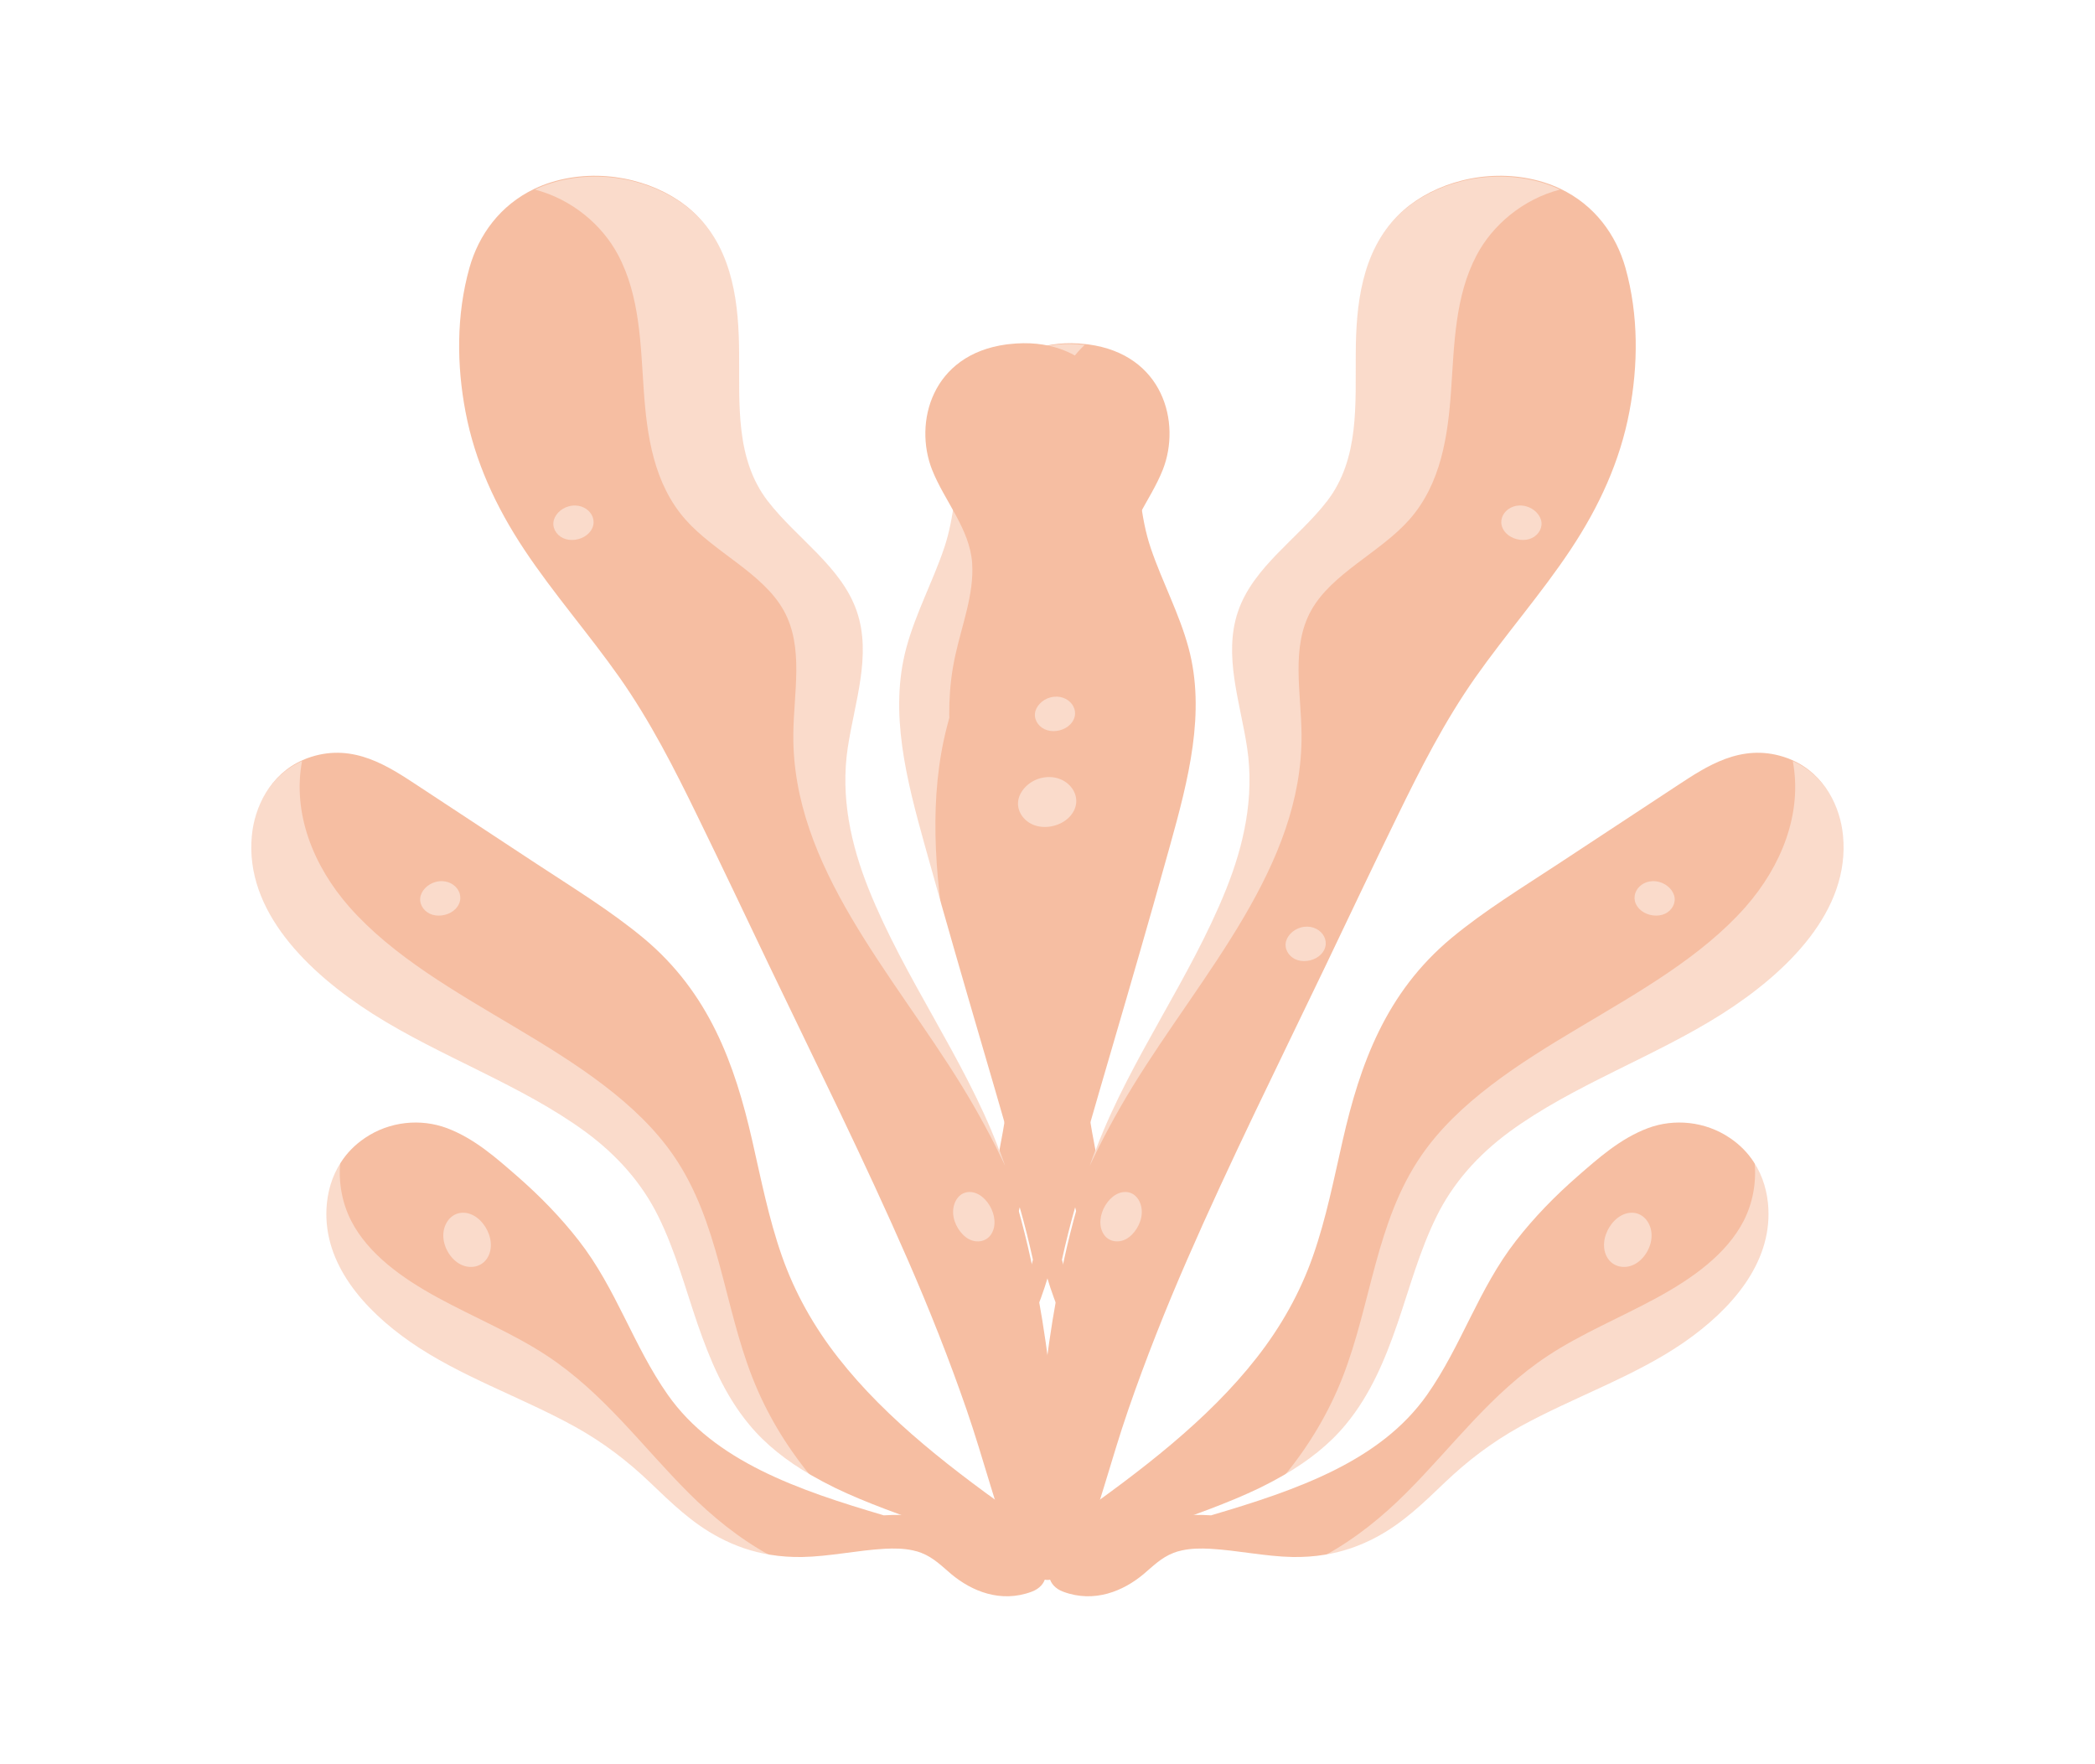 <?xml version="1.0" encoding="UTF-8"?> <svg xmlns="http://www.w3.org/2000/svg" width="1082" height="911" viewBox="0 0 1082 911" fill="none"><g filter="url(#filter0_f_4203_3779)"><path d="M869.916 693.125C844.463 710.811 812.758 721.526 785.112 736.765C770.339 744.956 757.817 754.571 746.299 765.561C735.419 775.928 724.686 786.605 710.45 794.087C702.275 798.417 693.527 801.462 684.099 802.978C678.844 803.844 673.377 804.222 667.621 804.14C653.42 803.866 639.265 800.688 625.065 799.893C620.176 799.629 615.163 799.689 610.517 800.704C609.708 800.905 608.899 801.106 608.091 801.308C607.418 801.502 606.727 801.742 606.096 802.002C599.697 804.47 595.284 809.055 590.48 813.094C580.154 821.664 565.273 828.047 549.185 822.091C544.927 820.524 542.682 817.694 542.048 814.826C540.323 813.941 540.097 811.572 542.027 810.7C542.104 810.673 542.181 810.647 542.258 810.62C543.56 806.516 548.127 803.441 554.381 805.357C562.173 802.204 570.231 799.399 578.448 796.7C582.631 793.237 586.798 789.821 592.145 787.318C602.038 782.671 613.71 781.899 625.478 782.617C669.864 769.536 712.861 754.691 737.004 720.409C754.912 694.957 763.612 665.568 783.021 640.718C792.306 628.78 803.044 617.74 814.822 607.462C825.379 598.291 836.749 588.034 851.123 582.63C864.693 577.585 880.689 579.079 893.478 587.748C898.765 591.324 902.854 595.599 905.851 600.293C910.68 607.68 912.882 616.021 913.307 624.139C914.779 652.675 894.195 676.249 869.916 693.125Z" fill="#F6BEA2"></path><path d="M889.364 523.65C854.49 545.821 812.557 560.341 779.569 584.542C763.113 596.63 750.291 611.223 741.935 628.235C733.143 646.039 728.054 665.122 721.701 683.683C715.413 701.9 707.902 720.181 695.076 735.658C686.503 746.091 675.543 754.586 663.153 761.775C659.143 764.089 655.05 766.272 650.797 768.35C617.077 784.708 577.041 793.038 547.212 814.018C541.292 818.198 533.703 814.901 530.544 810.105C527.615 809.238 525.804 806.139 528.516 803.915C528.893 803.623 529.288 803.286 529.666 802.994C530.166 801.859 531.097 800.814 532.4 799.84C534.876 798.058 537.435 796.408 540.053 794.778C544.487 791.354 549.062 788.082 553.714 784.783C588.874 759.948 623.759 733.565 648.992 701.273C661.693 685.078 671.542 667.469 678.136 648.624C684.96 629.178 688.896 608.932 693.465 588.946C702.431 549.596 715.692 512.764 749.554 484.531C766.514 470.425 786.122 458.445 804.956 446.053C825.476 432.555 845.979 419.102 866.441 405.584C881.353 395.796 899.078 383.869 921.211 390.895C922.764 391.358 924.205 391.94 925.57 392.548C942.71 400.105 950.503 417.161 951.858 431.562C955.623 470.5 922.835 502.368 889.364 523.65Z" fill="#F6BEA2"></path><path d="M811.144 283.895C796.101 306.536 777.771 327.463 762.052 349.775C746.003 372.602 733.591 397.103 721.594 421.742C709.074 447.403 696.85 473.161 684.568 498.9C660.389 549.364 635.38 599.552 613.08 650.692C601.975 676.146 591.741 701.942 582.711 728.086C573.733 754.091 567.222 780.811 557.1 806.488C556.713 807.502 555.512 807.675 554.504 807.34C552.956 818.41 530.977 815.789 531.706 804.239C532.58 790.556 533.472 776.827 534.541 763.157C536.913 732.05 540.026 700.929 545.598 670.365C546.802 663.7 548.125 657.075 549.567 650.489C551.549 641.433 553.787 632.41 556.338 623.44C558.357 616.214 560.614 609.068 563.048 601.98C563.235 601.315 563.481 600.669 563.727 600.024C564.634 597.468 565.542 594.912 566.491 592.422C584.281 546.279 614.781 505.342 633.205 459.461C642.461 436.405 647.909 411.774 644.122 386.31C640.568 362.69 631.647 338.431 639.418 315.765C647.271 292.711 670.601 278.12 685.45 258.791C702.184 236.971 699.979 208.76 700.205 182.758C700.316 157.758 703.077 130.364 722.048 111.261C736.791 96.416 762.253 87.622 787.631 91.84C794.345 92.978 800.368 94.873 805.797 97.455C823.672 105.934 834.743 121.401 839.502 138.356C846.37 162.921 846.043 188.837 841.533 212.585C836.693 238.25 825.875 261.722 811.144 283.895Z" fill="#F6BEA2"></path><path d="M552.274 687.877C549.159 682.264 546.581 676.466 544.386 670.534C538.993 655.892 535.89 640.657 531.803 626.084C525.867 605.018 520.127 583.964 513.962 562.978C504.63 531.106 495.34 499.301 486.28 467.415C483.393 457.195 480.506 446.975 477.677 436.774C468.159 402.603 459.124 367.864 468.084 334.617C472.834 316.938 481.677 300.565 487.567 283.213C493.216 266.665 493.433 249.356 496.242 232.23C500.808 204.396 519.807 172.917 560.885 177.746C561.275 177.771 561.647 177.842 562.036 177.867C600.854 183.039 610.067 218.358 600.577 242.53C594.195 258.731 581.039 273.153 579.849 290.92C578.797 306.755 585.16 322.863 588.619 338.737C595.702 371.268 589.413 402.746 580.772 433.237C571.855 464.624 560.299 495.605 559.184 528.695C558.437 549.835 561.35 571.148 565.468 592.444C568.095 605.96 571.248 619.495 574.242 632.925C576.194 641.586 560.287 643.336 558.082 634.643C557.16 630.955 556.179 627.247 555.275 623.513C552.729 632.451 550.479 641.488 548.464 650.603C551.822 662.905 554.855 675.359 554.788 687.566C554.713 688.634 552.819 688.89 552.274 687.877Z" fill="#F6BEA2"></path><path d="M520.561 812.009C492.073 795.845 480.284 765.403 472.36 738.953C467.241 721.877 462.618 704.548 451.808 688.611C446.743 681.146 440.402 674.405 432.64 668.601C424.777 662.712 415.97 657.552 408.668 651.066C380.806 626.299 399.084 597.268 388.755 569.447C383.692 555.883 374.508 543.352 366.983 530.484C359.126 517.089 352.598 503.353 350.244 488.966C347.766 473.86 348.44 458.86 353.349 444.794C357.167 433.755 364.545 421.759 378.447 417.763C383.465 416.297 388.649 416.138 393.81 416.909C368.153 429.731 356.382 458.624 368.491 483.698C380.873 509.28 413.519 529.011 418.38 555.646C422.997 581.001 400.512 605.718 413.826 629.732C421.795 644.05 440.033 652.908 453.48 664.558C472.089 680.629 481.415 702.018 487.145 722.893C492.893 743.722 495.759 764.952 504.388 785.38C508.451 794.599 513.736 803.753 520.561 812.009Z" fill="white" fill-opacity="0.44"></path><path d="M485.89 467.497C482.982 457.282 480.074 447.066 477.225 436.87C467.637 402.715 458.533 367.992 467.458 334.785C472.189 317.127 481.023 300.778 486.897 283.447C492.531 266.92 492.722 249.626 495.509 232.518C500.041 204.712 519.026 173.284 560.184 178.162C550.468 187.202 544.904 199.698 542.414 212.176C538.808 230.207 540.125 249.145 536.341 267.117C529.722 298.648 507.793 325.202 495.699 355.175C481.405 390.394 481.077 428.69 485.89 467.497Z" fill="white" fill-opacity="0.44"></path><path d="M762.675 131.727C751.449 152.918 751.116 177.519 749.461 201.37C747.824 225.174 744.25 249.841 727.868 268.387C712.808 285.398 687.842 296.058 677.139 315.347C666.602 334.379 672.056 357.683 672.207 379.433C672.745 447.621 620.878 502.665 585.021 561.052C576.858 574.383 569.415 588.109 562.804 602.112C562.991 601.447 563.237 600.802 563.483 600.156C564.389 597.602 565.296 595.048 566.244 592.559C584.024 546.444 614.553 505.548 632.969 459.696C642.221 436.655 647.653 412.034 643.826 386.571C640.234 362.951 631.26 338.686 639.024 316.033C646.869 292.992 670.242 278.429 685.106 259.12C701.856 237.323 699.611 209.114 699.806 183.118C700.042 158.069 702.776 130.684 721.773 111.605C736.536 96.779 762.052 88.015 787.501 92.26C794.233 93.405 800.275 95.307 805.72 97.894C786.376 102.944 770.828 116.316 762.675 131.727Z" fill="white" fill-opacity="0.44"></path><path d="M889.737 524.024C854.862 546.157 812.918 560.641 779.931 584.805C763.476 596.874 750.659 611.45 742.312 628.445C733.529 646.232 728.453 665.3 722.111 683.845C715.834 702.047 708.335 720.311 695.513 735.77C686.945 746.19 675.985 754.673 663.594 761.849C676.203 746.424 686.245 729.523 693.29 711.576C708.233 673.624 710.492 631.048 734.077 596.795C753.048 569.23 784.261 549.366 815.448 530.793C846.634 512.221 878.961 493.975 901.492 468.422C920.058 447.328 931.01 420.014 925.916 393.047C943.072 400.611 950.883 417.661 952.25 432.054C955.989 470.95 923.209 502.777 889.737 524.024Z" fill="white" fill-opacity="0.44"></path><path d="M870.343 693.42C844.908 711.08 813.22 721.771 785.592 736.986C770.829 745.164 758.316 754.764 746.808 765.74C735.937 776.093 725.214 786.756 710.987 794.226C702.817 798.548 694.074 801.587 684.65 803.098C700.404 794.415 714.249 783.069 726.204 771.096C750.268 747.097 769.924 719.658 799.447 700.177C816.786 688.738 837.062 680.409 855.713 670.239C874.346 660.115 891.777 647.562 900.527 630.569C905.244 621.352 907.12 611.038 906.251 600.595C911.083 607.977 913.288 616.311 913.717 624.421C915.169 653.025 894.604 676.569 870.343 693.42Z" fill="white" fill-opacity="0.44"></path><path d="M583.046 615.843C587.203 616.803 589.963 621.418 589.679 626.692C589.394 631.965 585.933 637.541 581.632 639.92C577.289 642.234 572.37 641.177 569.97 637.359C564.45 628.65 573.593 613.596 583.046 615.843Z" fill="white" fill-opacity="0.44"></path><path d="M788.234 261.495C792.459 262.633 795.822 266.2 796.137 269.905C796.452 273.609 793.79 277.267 789.749 278.433C785.767 279.619 780.721 278.365 777.866 275.384C771.328 268.627 778.567 258.919 788.234 261.495Z" fill="white" fill-opacity="0.44"></path><path d="M857.012 455.512C861.237 456.65 864.6 460.217 864.915 463.922C865.23 467.627 862.567 471.284 858.527 472.45C854.486 473.616 849.499 472.382 846.644 469.401C840.183 462.617 847.422 452.909 857.012 455.512Z" fill="white" fill-opacity="0.44"></path><path d="M845.097 626.607C849.903 627.783 853.225 632.845 852.982 638.706C852.756 644.522 848.964 650.615 843.966 653.077C839.026 655.558 833.263 654.274 830.438 650.001C823.966 640.299 834.19 623.984 845.097 626.607Z" fill="white" fill-opacity="0.44"></path><path d="M410.059 478.996C414.284 480.135 417.647 483.701 417.962 487.406C418.277 491.111 415.614 494.768 411.574 495.935C407.592 497.12 402.546 495.866 399.691 492.886C393.212 486.148 400.451 476.44 410.059 478.996Z" fill="white" fill-opacity="0.44"></path><path d="M539.52 360.207C543.745 361.346 547.108 364.912 547.423 368.617C547.738 372.322 545.075 375.979 541.035 377.145C537.035 378.378 532.007 377.077 529.152 374.096C522.673 367.359 529.912 357.651 539.52 360.207Z" fill="white" fill-opacity="0.44"></path><path d="M544.69 401.926C550.782 403.579 555.665 408.745 556.14 414.12C556.616 419.496 552.748 424.737 546.9 426.452C541.111 428.187 533.843 426.302 529.693 422.005C520.241 412.247 530.739 398.192 544.69 401.926Z" fill="white" fill-opacity="0.44"></path></g><g filter="url(#filter1_f_4203_3779)"><path d="M212.014 693.125C237.467 710.811 269.172 721.526 296.818 736.765C311.591 744.956 324.113 754.571 335.631 765.561C346.511 775.928 357.244 786.605 371.48 794.087C379.655 798.417 388.403 801.462 397.831 802.978C403.085 803.844 408.552 804.222 414.309 804.14C428.509 803.866 442.664 800.688 456.865 799.893C461.754 799.629 466.767 799.689 471.413 800.704C472.221 800.905 473.03 801.106 473.839 801.308C474.512 801.502 475.203 801.742 475.834 802.002C482.233 804.47 486.646 809.055 491.449 813.094C501.776 821.664 516.657 828.047 532.744 822.091C537.002 820.524 539.248 817.694 539.882 814.826C541.606 813.941 541.832 811.572 539.902 810.7C539.826 810.673 539.749 810.647 539.672 810.62C538.37 806.516 533.802 803.441 527.548 805.357C519.757 802.204 511.699 799.399 503.482 796.7C499.298 793.237 495.132 789.821 489.785 787.318C479.892 782.671 468.22 781.899 456.452 782.617C412.066 769.536 369.069 754.691 344.926 720.409C327.018 694.957 318.317 665.568 298.909 640.718C289.624 628.78 278.886 617.74 267.108 607.462C256.551 598.291 245.18 588.034 230.807 582.63C217.236 577.585 201.24 579.079 188.451 587.748C183.165 591.324 179.076 595.599 176.079 600.293C171.25 607.68 169.048 616.021 168.623 624.139C167.151 652.675 187.735 676.249 212.014 693.125Z" fill="#F6BEA2"></path><path d="M192.573 523.65C227.447 545.821 269.38 560.341 302.369 584.542C318.824 596.63 331.646 611.223 340.003 628.235C348.794 646.039 353.883 665.122 360.236 683.683C366.525 701.9 374.035 720.181 386.862 735.658C395.434 746.091 406.394 754.586 418.785 761.775C422.795 764.089 426.888 766.272 431.14 768.35C464.86 784.708 504.896 793.038 534.725 814.018C540.645 818.198 548.235 814.901 551.394 810.105C554.323 809.238 556.133 806.139 553.422 803.915C553.044 803.623 552.649 803.286 552.272 802.994C551.772 801.859 550.841 800.814 549.538 799.84C547.062 798.058 544.502 796.408 541.884 794.778C537.451 791.354 532.875 788.082 528.223 784.783C493.064 759.948 458.178 733.565 432.946 701.273C420.244 685.078 410.396 667.469 403.801 648.624C396.977 629.178 393.041 608.932 388.473 588.946C379.506 549.596 366.245 512.764 332.384 484.531C315.423 470.425 295.816 458.445 276.982 446.053C256.461 432.555 235.958 419.102 215.497 405.584C200.584 395.796 182.859 383.869 160.726 390.895C159.173 391.358 157.732 391.94 156.368 392.548C139.228 400.105 131.435 417.161 130.079 431.562C126.315 470.5 159.103 502.368 192.573 523.65Z" fill="#F6BEA2"></path><path d="M270.793 283.895C285.836 306.536 304.166 327.463 319.886 349.775C335.934 372.602 348.347 397.103 360.344 421.742C372.864 447.403 385.087 473.161 397.37 498.9C421.549 549.364 446.558 599.552 468.857 650.692C479.963 676.146 490.196 701.942 499.227 728.086C508.204 754.091 514.716 780.811 524.837 806.488C525.224 807.502 526.425 807.675 527.433 807.34C528.981 818.41 550.96 815.789 550.231 804.239C549.357 790.556 548.466 776.827 547.396 763.157C545.024 732.05 541.912 700.929 536.34 670.365C535.135 663.7 533.812 657.075 532.37 650.489C530.388 641.433 528.151 632.41 525.6 623.44C523.58 616.214 521.324 609.068 518.889 601.98C518.703 601.315 518.457 600.669 518.21 600.024C517.303 597.468 516.396 594.912 515.447 592.422C497.657 546.279 467.157 505.342 448.733 459.461C439.476 436.405 434.028 411.774 437.815 386.31C441.369 362.69 450.291 338.431 442.519 315.765C434.667 292.711 411.337 278.12 396.487 258.791C379.754 236.971 381.959 208.76 381.733 182.758C381.621 157.758 378.861 130.364 359.89 111.261C345.147 96.416 319.685 87.622 294.307 91.84C287.593 92.978 281.569 94.873 276.141 97.455C258.265 105.934 247.194 121.401 242.436 138.356C235.568 162.921 235.894 188.837 240.405 212.585C245.245 238.25 256.062 261.722 270.793 283.895Z" fill="#F6BEA2"></path><path d="M529.663 687.877C532.779 682.264 535.357 676.466 537.552 670.534C542.944 655.892 546.047 640.657 550.135 626.084C556.07 605.018 561.811 583.964 567.976 562.978C577.307 531.106 586.597 499.301 595.657 467.415C598.544 457.195 601.432 446.975 604.26 436.774C613.778 402.603 622.814 367.864 613.853 334.617C609.104 316.939 600.26 300.565 594.371 283.213C588.721 266.665 588.505 249.356 585.696 232.23C581.13 204.396 562.13 172.917 521.053 177.746C520.663 177.771 520.291 177.842 519.901 177.867C481.084 183.039 471.87 218.358 481.361 242.53C487.742 258.731 500.898 273.153 502.089 290.92C503.14 306.755 496.777 322.863 493.319 338.737C486.235 371.268 492.525 402.746 501.166 433.237C510.082 464.624 521.638 495.605 522.754 528.695C523.501 549.835 520.587 571.148 516.47 592.444C513.842 605.96 510.689 619.495 507.696 632.925C505.744 641.586 521.65 643.336 523.856 634.643C524.778 630.955 525.758 627.247 526.662 623.513C529.208 632.451 531.459 641.488 533.473 650.603C530.116 662.905 527.083 675.359 527.149 687.566C527.224 688.634 529.119 688.89 529.663 687.877Z" fill="#F6BEA2"></path><path d="M319.254 131.727C330.481 152.918 330.814 177.519 332.469 201.37C334.106 225.174 337.68 249.841 354.062 268.387C369.122 285.398 394.088 296.058 404.79 315.347C415.328 334.379 409.874 357.683 409.723 379.433C409.184 447.621 461.052 502.665 496.908 561.052C505.072 574.383 512.515 588.109 519.125 602.112C518.939 601.447 518.693 600.802 518.447 600.156C517.54 597.602 516.634 595.048 515.685 592.559C497.906 546.444 467.377 505.548 448.961 459.696C439.709 436.655 434.276 412.034 438.104 386.571C441.695 362.951 450.669 338.686 442.905 316.033C435.06 292.992 411.688 278.429 396.824 259.12C380.074 237.323 382.319 209.114 382.124 183.118C381.888 158.069 379.154 130.684 360.157 111.605C345.394 96.779 319.877 88.015 294.429 92.26C287.696 93.405 281.655 95.307 276.209 97.894C295.553 102.944 311.102 116.316 319.254 131.727Z" fill="white" fill-opacity="0.44"></path><path d="M192.192 524.024C227.068 546.157 269.012 560.641 301.999 584.805C318.454 596.874 331.271 611.45 339.618 628.445C348.4 646.232 353.477 665.3 359.818 683.845C366.096 702.047 373.595 720.311 386.416 735.77C394.985 746.19 405.944 754.673 418.336 761.849C405.727 746.424 395.685 729.523 388.639 711.576C373.696 673.624 371.438 631.048 347.852 596.795C328.882 569.23 297.668 549.366 266.482 530.793C235.295 512.221 202.968 493.975 180.438 468.422C161.871 447.328 150.92 420.014 156.013 393.047C138.858 400.611 131.047 417.661 129.679 432.054C125.94 470.95 158.72 502.777 192.192 524.024Z" fill="white" fill-opacity="0.44"></path><path d="M211.594 693.428C237.029 711.088 268.717 721.779 296.345 736.994C311.109 745.171 323.621 754.772 335.129 765.747C346 776.101 356.724 786.763 370.951 794.234C379.12 798.556 387.864 801.595 397.288 803.106C381.533 794.423 367.689 783.077 355.733 771.104C331.67 747.105 312.013 719.666 282.49 700.184C265.151 688.746 244.875 680.417 226.225 670.247C207.592 660.123 190.16 647.57 181.41 630.577C176.694 621.36 174.817 611.045 175.686 600.602C170.855 607.984 168.649 616.319 168.22 624.429C166.769 653.032 187.333 676.577 211.594 693.428Z" fill="white" fill-opacity="0.44"></path><path d="M498.891 615.85C494.735 616.811 491.974 621.426 492.259 626.699C492.544 631.973 496.004 637.549 500.306 639.928C504.649 642.241 509.567 641.185 511.967 637.367C517.488 628.658 508.344 613.604 498.891 615.85Z" fill="white" fill-opacity="0.44"></path><path d="M293.703 261.502C289.479 262.641 286.115 266.208 285.8 269.912C285.485 273.617 288.148 277.275 292.189 278.441C296.17 279.627 301.216 278.373 304.071 275.392C310.609 268.634 303.37 258.926 293.703 261.502Z" fill="white" fill-opacity="0.44"></path><path d="M224.918 455.512C220.693 456.65 217.329 460.217 217.014 463.922C216.699 467.627 219.362 471.284 223.403 472.45C227.443 473.616 232.43 472.382 235.286 469.401C241.746 462.617 234.508 452.909 224.918 455.512Z" fill="white" fill-opacity="0.44"></path><path d="M236.841 626.607C232.034 627.783 228.712 632.845 228.956 638.706C229.182 644.522 232.973 650.615 237.972 653.077C242.912 655.558 248.675 654.274 251.5 650.001C257.972 640.299 247.747 623.984 236.841 626.607Z" fill="white" fill-opacity="0.44"></path><path d="M671.879 478.996C667.654 480.135 664.29 483.701 663.975 487.406C663.66 491.111 666.323 494.768 670.364 495.935C674.345 497.12 679.391 495.866 682.246 492.886C688.725 486.148 681.486 476.44 671.879 478.996Z" fill="white" fill-opacity="0.44"></path><path d="M542.41 360.207C538.185 361.346 534.822 364.912 534.507 368.617C534.192 372.322 536.854 375.979 540.895 377.145C544.894 378.378 549.923 377.077 552.778 374.096C559.256 367.359 552.018 357.651 542.41 360.207Z" fill="white" fill-opacity="0.44"></path><path d="M537.247 401.934C531.155 403.587 526.272 408.753 525.797 414.128C525.322 419.503 529.189 424.745 535.037 426.46C540.827 428.195 548.094 426.309 552.244 422.013C561.696 412.255 551.198 398.2 537.247 401.934Z" fill="white" fill-opacity="0.44"></path></g><defs><filter id="filter0_f_4203_3779" x="344.844" y="86.781" width="611.695" height="741.633" filterUnits="userSpaceOnUse" color-interpolation-filters="sRGB"><feFlood flood-opacity="0" result="BackgroundImageFix"></feFlood><feBlend mode="normal" in="SourceGraphic" in2="BackgroundImageFix" result="shape"></feBlend><feGaussianBlur stdDeviation="2" result="effect1_foregroundBlur_4203_3779"></feGaussianBlur></filter><filter id="filter1_f_4203_3779" x="125.391" y="86.781" width="563.328" height="741.633" filterUnits="userSpaceOnUse" color-interpolation-filters="sRGB"><feFlood flood-opacity="0" result="BackgroundImageFix"></feFlood><feBlend mode="normal" in="SourceGraphic" in2="BackgroundImageFix" result="shape"></feBlend><feGaussianBlur stdDeviation="2" result="effect1_foregroundBlur_4203_3779"></feGaussianBlur></filter></defs></svg> 